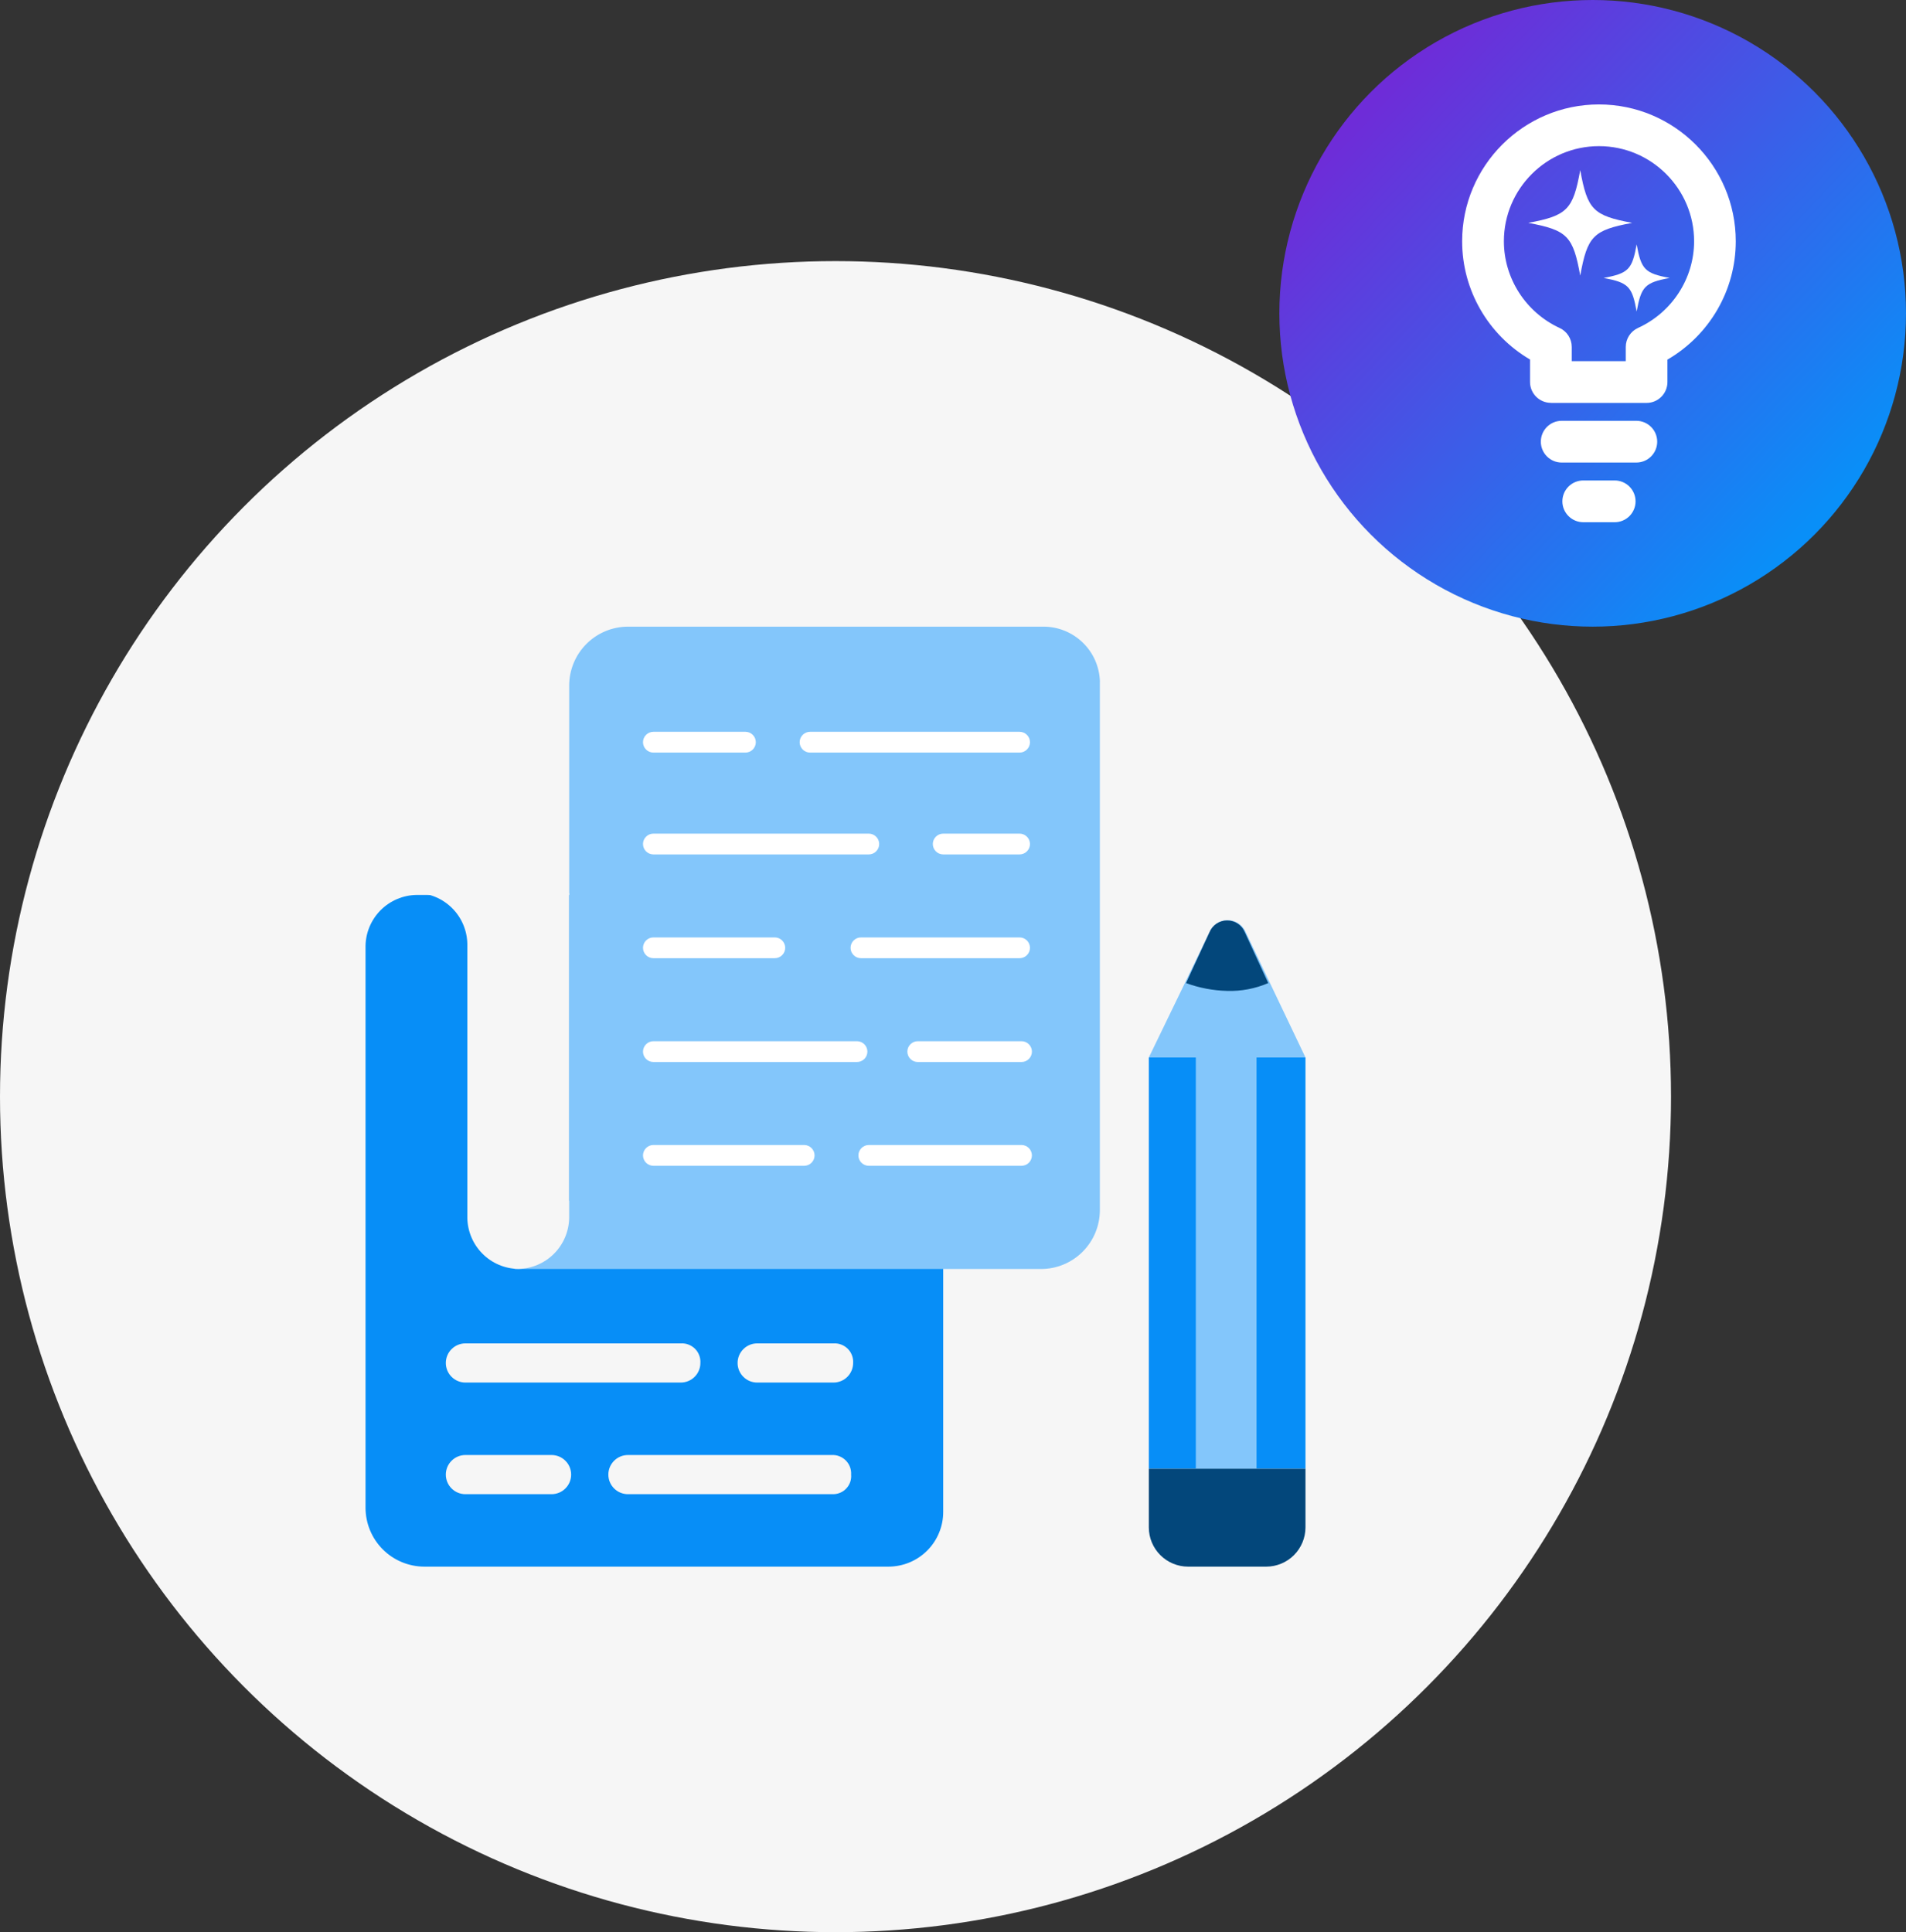 <svg width="73" height="74" viewBox="0 0 73 74" fill="none" xmlns="http://www.w3.org/2000/svg">
<rect x="0" y="0" width="73" height="74" fill="#333333" stroke="none"/>
<circle cx="32" cy="42" r="32" fill="#F6F6F6"/>
<path d="M36.125 34.275V57.9C36.126 58.176 36.072 58.449 35.966 58.704C35.861 58.959 35.706 59.191 35.511 59.386C35.316 59.581 35.084 59.736 34.829 59.841C34.574 59.946 34.301 60 34.025 60H16.25C15.654 59.998 15.082 59.761 14.661 59.339C14.239 58.917 14.002 58.346 14 57.749V36.224C14.009 35.71 14.218 35.22 14.581 34.856C14.945 34.493 15.435 34.284 15.95 34.275H36.125Z" fill="#078EF7"/>
<path d="M42.125 26.1V46.351C42.123 46.948 41.886 47.519 41.464 47.941C41.042 48.362 40.471 48.6 39.875 48.601H19.7L21.8 45.975V26.25C21.802 25.654 22.039 25.082 22.461 24.661C22.882 24.239 23.453 24.002 24.05 24H39.951C40.516 23.996 41.06 24.214 41.467 24.607C41.874 24.999 42.11 25.535 42.127 26.1H42.125Z" fill="#83C6FB"/>
<path d="M21.799 34.275V46.649C21.789 47.163 21.581 47.654 21.217 48.017C20.854 48.381 20.363 48.589 19.849 48.599C19.335 48.589 18.844 48.381 18.481 48.017C18.117 47.654 17.909 47.163 17.899 46.649V36.15C17.89 35.636 17.682 35.145 17.318 34.782C16.955 34.418 16.464 34.209 15.95 34.2H21.799V34.275Z" fill="#F6F6F6"/>
<path d="M39.05 28.823H31.025C30.919 28.823 30.818 28.781 30.744 28.706C30.669 28.632 30.627 28.531 30.627 28.425C30.627 28.32 30.669 28.218 30.744 28.144C30.818 28.069 30.919 28.027 31.025 28.027H39.05C39.155 28.027 39.257 28.069 39.331 28.144C39.406 28.218 39.448 28.32 39.448 28.425C39.448 28.531 39.406 28.632 39.331 28.706C39.257 28.781 39.155 28.823 39.05 28.823Z" fill="white"/>
<path d="M28.55 28.823H25.025C24.919 28.823 24.818 28.781 24.744 28.706C24.669 28.632 24.627 28.531 24.627 28.425C24.627 28.32 24.669 28.218 24.744 28.144C24.818 28.069 24.919 28.027 25.025 28.027H28.55C28.656 28.027 28.757 28.069 28.831 28.144C28.906 28.218 28.948 28.32 28.948 28.425C28.948 28.531 28.906 28.632 28.831 28.706C28.757 28.781 28.656 28.823 28.55 28.823Z" fill="white"/>
<path d="M39.05 32.723H36.125C36.02 32.723 35.918 32.681 35.844 32.606C35.769 32.532 35.727 32.431 35.727 32.325C35.727 32.219 35.769 32.118 35.844 32.044C35.918 31.969 36.02 31.927 36.125 31.927H39.05C39.156 31.927 39.257 31.969 39.331 32.044C39.406 32.118 39.448 32.219 39.448 32.325C39.448 32.431 39.406 32.532 39.331 32.606C39.257 32.681 39.156 32.723 39.05 32.723Z" fill="white"/>
<path d="M33.275 32.723H25.025C24.919 32.723 24.818 32.681 24.744 32.606C24.669 32.532 24.627 32.431 24.627 32.325C24.627 32.219 24.669 32.118 24.744 32.044C24.818 31.969 24.919 31.927 25.025 31.927H33.275C33.381 31.927 33.482 31.969 33.556 32.044C33.631 32.118 33.673 32.219 33.673 32.325C33.673 32.431 33.631 32.532 33.556 32.606C33.482 32.681 33.381 32.723 33.275 32.723Z" fill="white"/>
<path d="M39.05 36.698H32.975C32.87 36.698 32.768 36.656 32.694 36.581C32.619 36.507 32.577 36.406 32.577 36.3C32.577 36.195 32.619 36.093 32.694 36.019C32.768 35.944 32.87 35.902 32.975 35.902H39.05C39.156 35.902 39.257 35.944 39.331 36.019C39.406 36.093 39.448 36.195 39.448 36.3C39.448 36.406 39.406 36.507 39.331 36.581C39.257 36.656 39.156 36.698 39.05 36.698Z" fill="white"/>
<path d="M29.675 36.698H25.025C24.919 36.698 24.818 36.656 24.744 36.581C24.669 36.507 24.627 36.406 24.627 36.3C24.627 36.195 24.669 36.093 24.744 36.019C24.818 35.944 24.919 35.902 25.025 35.902H29.675C29.78 35.902 29.882 35.944 29.956 36.019C30.031 36.093 30.073 36.195 30.073 36.3C30.073 36.406 30.031 36.507 29.956 36.581C29.882 36.656 29.78 36.698 29.675 36.698Z" fill="white"/>
<path d="M39.125 40.673H35.15C35.044 40.673 34.943 40.631 34.869 40.556C34.794 40.482 34.752 40.381 34.752 40.275C34.752 40.17 34.794 40.069 34.869 39.994C34.943 39.919 35.044 39.877 35.15 39.877H39.125C39.231 39.877 39.332 39.919 39.406 39.994C39.481 40.069 39.523 40.17 39.523 40.275C39.523 40.381 39.481 40.482 39.406 40.556C39.332 40.631 39.231 40.673 39.125 40.673Z" fill="white"/>
<path d="M32.823 40.673H25.025C24.919 40.673 24.818 40.631 24.744 40.556C24.669 40.482 24.627 40.381 24.627 40.275C24.627 40.17 24.669 40.069 24.744 39.994C24.818 39.919 24.919 39.877 25.025 39.877H32.823C32.929 39.877 33.03 39.919 33.105 39.994C33.179 40.069 33.221 40.17 33.221 40.275C33.221 40.381 33.179 40.482 33.105 40.556C33.03 40.631 32.929 40.673 32.823 40.673Z" fill="white"/>
<path d="M39.124 44.648H33.275C33.17 44.648 33.069 44.606 32.994 44.532C32.919 44.457 32.877 44.356 32.877 44.25C32.877 44.145 32.919 44.044 32.994 43.969C33.069 43.895 33.17 43.852 33.275 43.852H39.124C39.229 43.852 39.331 43.895 39.405 43.969C39.48 44.044 39.522 44.145 39.522 44.25C39.522 44.356 39.48 44.457 39.405 44.532C39.331 44.606 39.229 44.648 39.124 44.648Z" fill="white"/>
<path d="M30.8 44.648H25.025C24.919 44.648 24.818 44.606 24.744 44.532C24.669 44.457 24.627 44.356 24.627 44.25C24.627 44.145 24.669 44.044 24.744 43.969C24.818 43.895 24.919 43.852 25.025 43.852H30.8C30.905 43.852 31.007 43.895 31.081 43.969C31.156 44.044 31.198 44.145 31.198 44.25C31.198 44.356 31.156 44.457 31.081 44.532C31.007 44.606 30.905 44.648 30.8 44.648Z" fill="white"/>
<path d="M31.925 52.95H29C28.801 52.95 28.61 52.871 28.47 52.73C28.329 52.59 28.25 52.399 28.25 52.2C28.25 52.001 28.329 51.81 28.47 51.67C28.61 51.529 28.801 51.45 29 51.45H31.925C32.025 51.444 32.125 51.459 32.219 51.495C32.313 51.531 32.398 51.586 32.469 51.656C32.54 51.727 32.595 51.812 32.63 51.906C32.666 52 32.681 52.1 32.675 52.2C32.675 52.399 32.596 52.589 32.455 52.73C32.314 52.87 32.124 52.95 31.925 52.95Z" fill="#F6F6F6"/>
<path d="M26.075 52.95H17.825C17.626 52.95 17.435 52.871 17.295 52.73C17.154 52.59 17.075 52.399 17.075 52.2C17.075 52.001 17.154 51.81 17.295 51.67C17.435 51.529 17.626 51.45 17.825 51.45H26.075C26.175 51.444 26.276 51.459 26.369 51.495C26.463 51.531 26.548 51.586 26.619 51.656C26.69 51.727 26.745 51.812 26.78 51.906C26.816 52 26.831 52.1 26.825 52.2C26.825 52.399 26.746 52.589 26.605 52.73C26.465 52.87 26.274 52.95 26.075 52.95Z" fill="#F6F6F6"/>
<path d="M31.925 57.225H24.05C23.851 57.225 23.66 57.146 23.52 57.005C23.379 56.865 23.3 56.674 23.3 56.475C23.3 56.276 23.379 56.086 23.52 55.945C23.66 55.804 23.851 55.725 24.05 55.725H31.848C31.948 55.719 32.049 55.734 32.142 55.77C32.236 55.806 32.321 55.861 32.392 55.931C32.463 56.002 32.518 56.087 32.554 56.181C32.589 56.275 32.604 56.375 32.598 56.475C32.606 56.569 32.595 56.664 32.565 56.753C32.535 56.843 32.487 56.925 32.423 56.995C32.361 57.066 32.284 57.122 32.198 57.162C32.112 57.201 32.02 57.223 31.925 57.225Z" fill="#F6F6F6"/>
<path d="M21.125 57.225H17.825C17.626 57.225 17.435 57.146 17.295 57.005C17.154 56.865 17.075 56.674 17.075 56.475C17.075 56.276 17.154 56.085 17.295 55.945C17.435 55.804 17.626 55.725 17.825 55.725H21.125C21.324 55.725 21.515 55.804 21.655 55.945C21.796 56.085 21.875 56.276 21.875 56.475C21.875 56.674 21.796 56.865 21.655 57.005C21.515 57.146 21.324 57.225 21.125 57.225Z" fill="#F6F6F6"/>
<path d="M44 40.5H50V56.25H44V40.5Z" fill="#078EF7"/>
<path d="M45.8 40.5H48.125V56.25H45.8V40.5Z" fill="#83C6FB"/>
<path d="M50 56.25H44V58.5C44.001 58.897 44.16 59.278 44.441 59.559C44.722 59.84 45.103 59.999 45.5 60H48.5C48.898 59.999 49.278 59.84 49.559 59.559C49.84 59.278 49.999 58.897 50 58.5V56.25Z" fill="#03477B"/>
<path d="M46.325 35.7L44 40.5H50L47.675 35.625C47.606 35.502 47.504 35.401 47.381 35.333C47.257 35.266 47.117 35.234 46.977 35.242C46.836 35.249 46.701 35.297 46.585 35.378C46.47 35.459 46.38 35.57 46.325 35.7Z" fill="#83C6FB"/>
<path d="M48.575 37.65C48.078 37.864 47.541 37.967 47 37.95C46.462 37.937 45.93 37.836 45.425 37.65L46.325 35.7C46.38 35.567 46.474 35.453 46.594 35.373C46.714 35.293 46.855 35.251 47 35.251C47.144 35.251 47.285 35.293 47.406 35.373C47.526 35.453 47.619 35.567 47.675 35.7L48.575 37.65Z" fill="#03477B"/>
<circle cx="61" cy="12" r="12" fill="url(#paint0_linear_580_5118)"/>
<path d="M60.523 6.515C60.249 8.031 60.025 8.257 58.533 8.536C60.027 8.814 60.249 9.041 60.523 10.557C60.797 9.041 61.021 8.814 62.513 8.536C61.019 8.257 60.797 8.031 60.523 6.515Z" fill="white"/>
<path d="M62.684 9.36C62.51 10.324 62.368 10.468 61.419 10.645C62.368 10.823 62.51 10.967 62.684 11.931C62.859 10.967 63 10.823 63.95 10.645C63 10.468 62.859 10.324 62.684 9.36Z" fill="white"/>
<path d="M59.399 15.428C58.959 15.428 58.6 15.07 58.6 14.629V13.769C56.991 12.824 56 11.104 56 9.24C56 6.35 58.352 4 61.24 4C64.128 4 66.48 6.352 66.48 9.241C66.48 11.11 65.482 12.831 63.863 13.773V14.632C63.863 15.072 63.505 15.431 63.064 15.431H59.396L59.399 15.428ZM62.267 13.831V13.287C62.267 12.975 62.45 12.69 62.735 12.56C64.04 11.965 64.884 10.663 64.884 9.24C64.884 7.232 63.25 5.597 61.242 5.597C59.233 5.597 57.599 7.232 57.599 9.24C57.599 10.66 58.437 11.963 59.734 12.561C60.017 12.691 60.198 12.975 60.198 13.287V13.831H62.269H62.267Z" fill="white"/>
<path d="M59.813 17.715C59.373 17.715 59.014 17.357 59.014 16.916C59.014 16.474 59.372 16.116 59.813 16.116H62.671C63.111 16.116 63.471 16.474 63.471 16.916C63.471 17.357 63.113 17.715 62.671 17.715H59.813Z" fill="white"/>
<path d="M60.639 20C60.199 20 59.839 19.642 59.839 19.201C59.839 18.759 60.197 18.401 60.639 18.401H61.843C62.283 18.401 62.642 18.759 62.642 19.201C62.642 19.642 62.285 20 61.843 20H60.639Z" fill="white"/>
<defs>
<linearGradient id="paint0_linear_580_5118" x1="52.5" y1="4" x2="69.5" y2="20" gradientUnits="userSpaceOnUse">
<stop stop-color="#6E2CD8"/>
<stop offset="1" stop-color="#098FF8"/>
</linearGradient>
</defs>
</svg>
